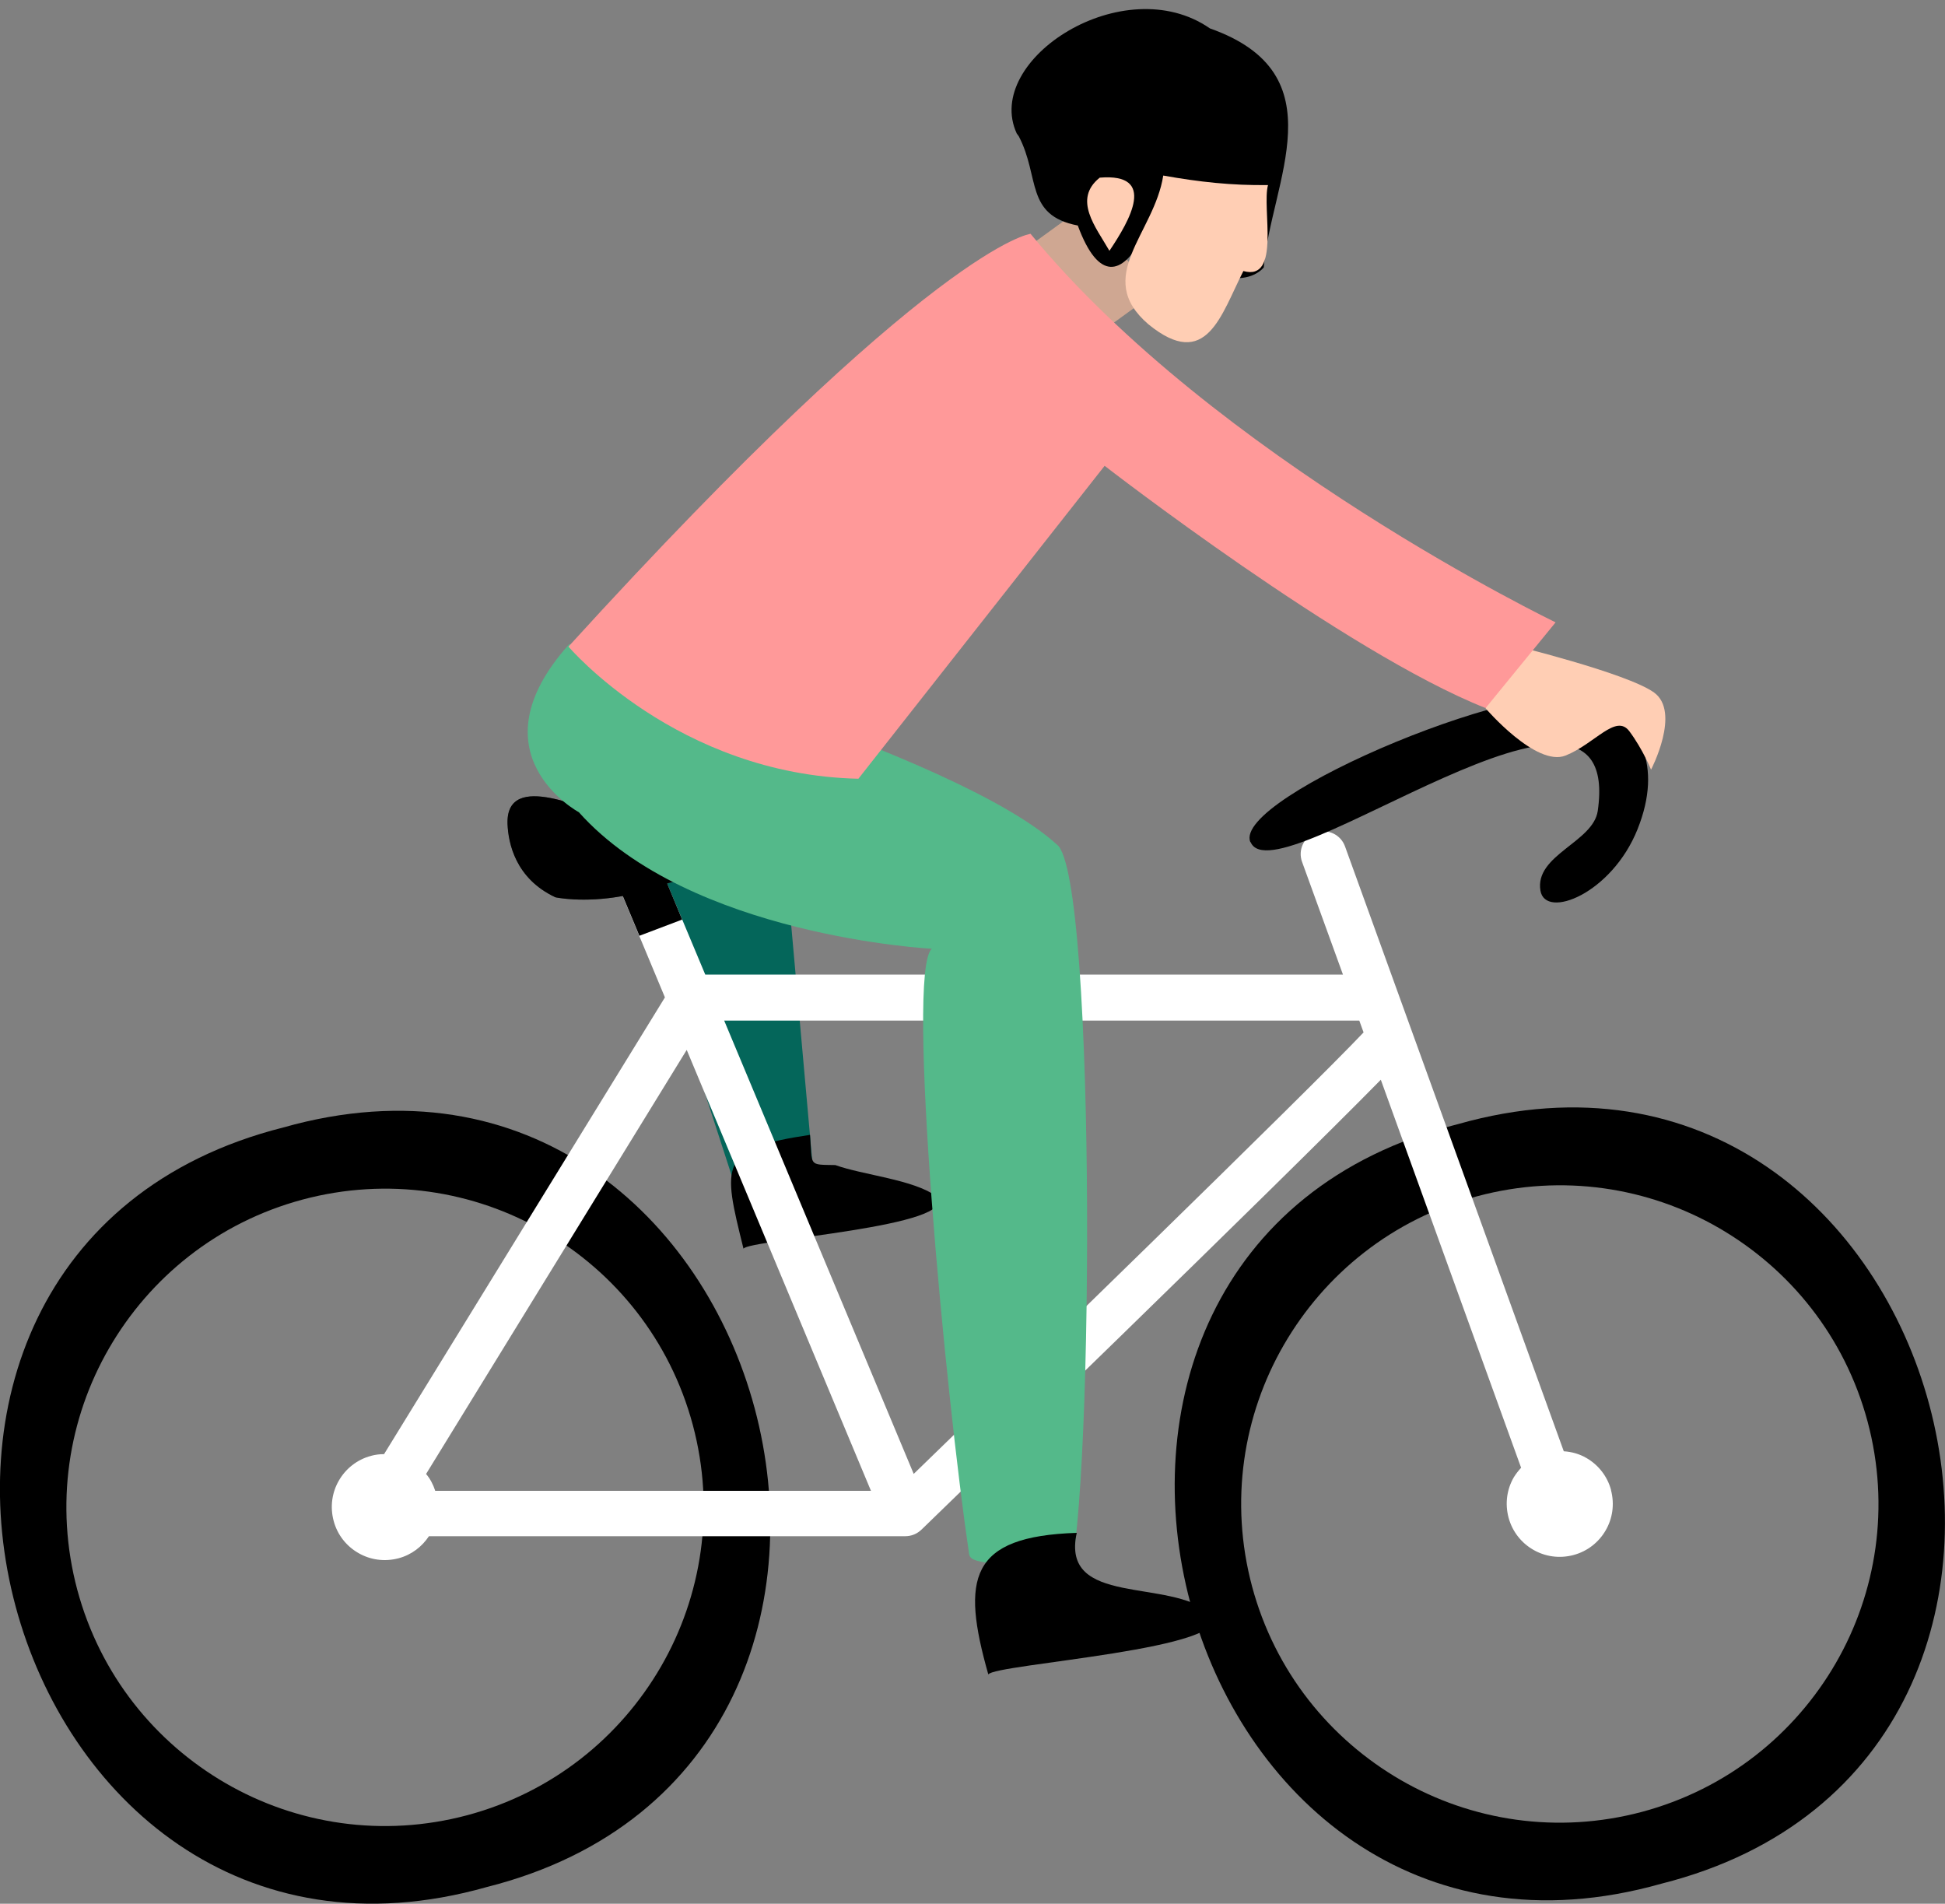 <?xml version="1.0" encoding="UTF-8"?>
<svg id="Velofahrer" xmlns="http://www.w3.org/2000/svg" version="1.1" viewBox="0 0 150 146.8">
  <rect x="0" y="0" width="150" height="146.8" fill="#808080" stroke="none"/>
  <!-- Generator: Adobe Illustrator 29.7.1, SVG Export Plug-In . SVG Version: 2.1.1 Build 8)  -->
  <defs>
    <style>
      .st0 {
        fill: #04665a;
      }

      .st0, .st1, .st2, .st3, .st4, .st5, .st6 {
        fill-rule: evenodd;
      }

      .st1 {
        fill: #fff;
      }

      .st2 {
        fill: #cfa792;
      }

      .st3 {
        fill: #424242;
      }

      .st4 {
        fill: #54b98a;
      }

      .st6 {
        fill: #f99;
      }

      .st7 {
        fill: #ffceb4;
      }
    </style>
  </defs>
  <g id="Papa">
    <polygon class="st2" points="83.24 16.17 89.22 22.47 80.81 28.58 74.82 22.28 83.24 16.17"/>
    <path d="M93.31,2.19c-6.63-4.6-17.52,2.4-14.9,8.1.05.07.11.15.16.22,1.65,3.16.47,6.09,4.55,6.88,1.65,4.47,3.47,3.63,4.84,1.18,3.91,2.45,7.83,3.89,9.5,2.06.54-6.58,5.83-14.92-4.15-18.44Z"/>
    <path class="st7" d="M84.81,13.7c4.44-.37,2.33,3.29.75,5.64-1.05-1.83-2.84-3.96-.75-5.64Z"/>
    <path class="st7" d="M89.73,13.54c2.74.49,5.28.77,8.06.73-.49,1.78,1.02,7.45-1.9,6.63-1.72,3.36-2.83,7.77-7.32,4.11-4.29-3.67.45-7,1.14-11.47h0Z"/>
    <polygon class="st0" points="60.36 63.98 62.97 93.18 57.87 95.1 47.57 63.34 60.36 63.98"/>
    <path class="st5" d="M72.19,92.24c-1.71-1.28-5.64-1.63-7.77-2.4-2.1-.04-1.77.12-1.95-2.33-7.05,1.05-6.76,2.22-5.13,8.78.34-.7,16.93-1.71,14.85-4.04h0Z"/>
    <path d="M21.85,86.94c-38.15,9.62-22.15,69.3,15.7,58.57,38.15-9.62,22.15-69.3-15.7-58.57ZM50.97,128.52c-3.15,5.44-8.36,9.69-14.92,11.45-6.55,1.75-13.2.69-18.64-2.46s-9.69-8.36-11.45-14.92c-1.75-6.55-.69-13.2,2.46-18.64,3.15-5.44,8.36-9.69,14.92-11.45,6.55-1.75,13.2-.69,18.64,2.46s9.69,8.36,11.45,14.92c1.75,6.55.69,13.2-2.46,18.64Z"/>
    <path d="M112.45,86.68c-38.15,9.62-22.15,69.3,15.69,58.57,38.15-9.62,22.15-69.3-15.69-58.57ZM141.57,128.26c-3.15,5.44-8.36,9.69-14.92,11.45-6.55,1.75-13.2.69-18.64-2.46s-9.69-8.36-11.45-14.92c-1.75-6.55-.69-13.2,2.46-18.64s8.36-9.69,14.92-11.45c6.55-1.75,13.2-.69,18.64,2.46s9.69,8.36,11.45,14.92c1.75,6.55.69,13.2-2.46,18.64Z"/>
    <path class="st1" d="M124.25,114.91c-.29-1.09-1-1.96-1.9-2.48-.53-.31-1.12-.48-1.75-.52l-16.87-46.64c-.33-.92-1.34-1.39-2.26-1.06-.92.33-1.39,1.34-1.05,2.26l3.15,8.68h-49.18l-3.07-7.33c-.38-.9-1.4-1.32-2.31-.96-.9.38-1.32,1.4-.96,2.31l3.23,7.74-21.66,35.22c-.33,0-.67.04-1,.13-1.09.29-1.96,1-2.48,1.9-.53.91-.7,2.01-.41,3.11s1,1.96,1.9,2.48c.91.53,2.01.7,3.11.41,1.01-.27,1.81-.9,2.34-1.7h36.71c.24,0,.48-.04.72-.14s.44-.25.61-.42c1.08-1.05,27.7-26.82,35.37-34.64l10.82,29.92c-.21.23-.4.47-.56.73-.53.91-.7,2.01-.41,3.11.29,1.09,1,1.96,1.9,2.48.91.53,2.01.7,3.11.41,1.09-.29,1.96-1,2.48-1.9.53-.91.7-2.01.41-3.11h0ZM33.56,114.94c-.16-.48-.39-.92-.7-1.28l20.1-32.7,14.21,34h-33.62ZM70.46,113.64l-14.61-34.94h48.98l.33.91c-4.36,4.61-27.89,27.45-34.7,34.05h0Z"/>
    <path d="M96.45,64.94c1.91,4.49,28.86-16.92,26.77-2.41-.35,2.42-4.88,3.4-4.42,6.15.38,2.24,5.5.24,7.49-4.74,1.99-4.98.08-8.22-2.99-9.95-4.46-2.52-28.35,7.48-26.87,10.95h0Z"/>
    <path class="st3" d="M51.33,68.17c2.61-.88,11.58-.83,13.3-4,.2-.36.21-.46.11-.88-.72-3.09-14.73-.49-17.78-.47-1.28,0-7.99-3.63-7.81.74.06,1.42.59,4.18,3.69,5.63,0,0,3.71.82,8.49-1.03Z"/>
    <path class="st5" d="M53.28,67.76l-6.38-4.95c-1.4-.09-7.93-3.57-7.76.75.06,1.42.59,4.18,3.69,5.63,0,0,2.11.47,5.2-.1,0,.03,0,.06.03.08l1.25,2.99,3.3-1.25-1.16-2.79c.47-.14,1.09-.26,1.84-.38v.02Z"/>
    <path class="st4" d="M43.9,49.67s29.89,8.41,37.59,15.44c3.16,2.15,2.86,53.82.71,57.28-3.8.5-4.67,1.06-5.68-1.61-.17-.45-1.67-.22-1.78-.93-1.83-12.36-4.91-44.89-2.88-46.69,0,0-18.68-.96-27.22-10.53,0,0-8.35-4.49-.74-12.96Z"/>
    <path class="st5" d="M93.4,124.45c-3.16-2.81-11.63-.5-10.36-6.25-8.28.27-8.93,3.49-6.82,10.92.4-.81,19.55-1.97,17.18-4.68h0Z"/>
    <path class="st7" d="M114.57,54.62s3.9,4.55,6.17,3.64c2.26-.9,3.88-3.26,4.92-1.87,1.04,1.4,1.67,2.96,1.67,2.96,0,0,2.32-4.44.23-5.95s-11.19-3.72-11.19-3.72l-1.8,4.94h0Z"/>
    <path class="st6" d="M79.48,18.03s-7.36.78-35.64,31.83c0,0,8.38,9.88,22.36,10.19l18.99-24.13s18.6,14.42,29.38,18.68l5.4-6.61s-26.23-12.62-40.51-29.98h0Z"/>
  </g>
</svg>